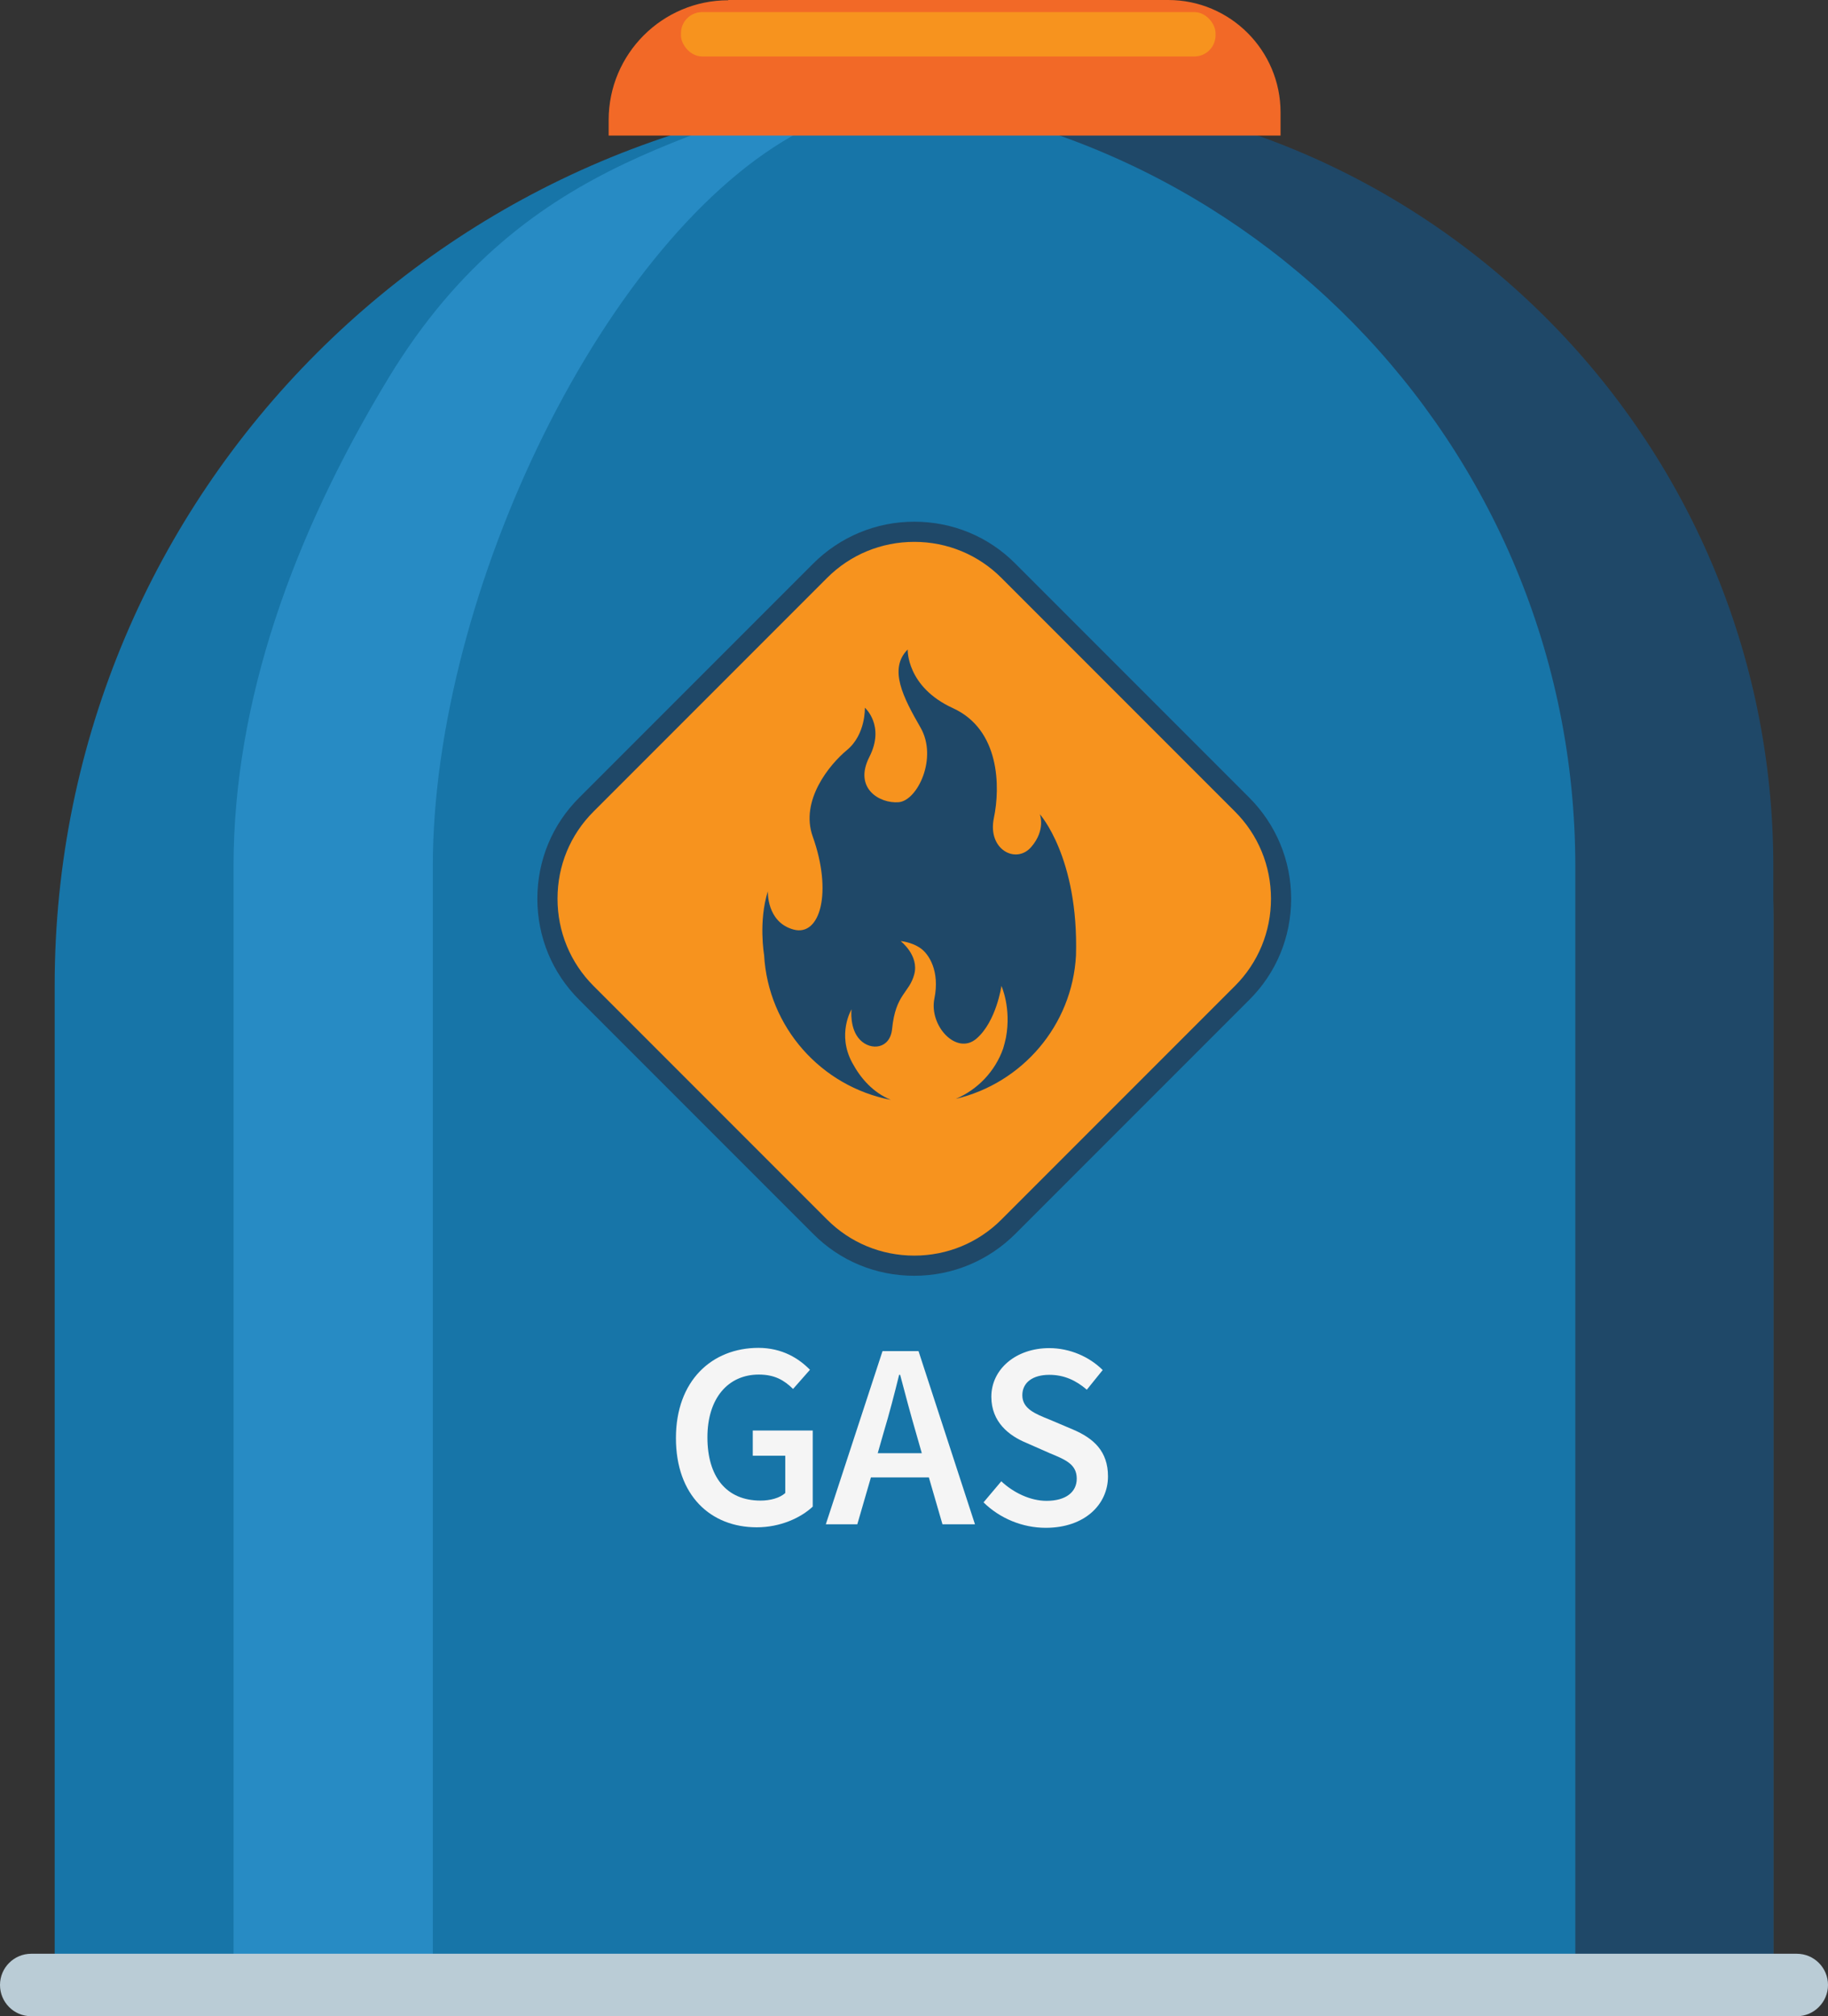 <svg viewBox="0 0 72.56 80" xmlns:xlink="http://www.w3.org/1999/xlink" xmlns="http://www.w3.org/2000/svg" id="_Слой_2">
  <rect x="0" y="0" width="72.56" height="80" fill="#333333" stroke="none"/>
  <defs>
    <style>
      .cls-1 {
        fill: #f26927;
      }

      .cls-2 {
        fill: none;
      }

      .cls-3 {
        fill: #278bc4;
      }

      .cls-4 {
        fill: #1775a8;
      }

      .cls-5 {
        fill: #baccd6;
      }

      .cls-6 {
        fill: #f5f5f5;
      }

      .cls-7 {
        fill: #f7931e;
      }

      .cls-8 {
        clip-path: url(#clippath);
      }

      .cls-9 {
        fill: #1f4868;
      }
    </style>
    <clipPath id="clippath">
      <path d="M36.28,3.62h0c18.82,0,34.11,15.28,34.11,34.11v41.55H2.17v-41.55C2.17,18.9,17.45,3.62,36.28,3.62Z" class="cls-2"></path>
    </clipPath>
  </defs>
  <g id="_Слой_1-2">
    <g>
      <g>
        <g>
          <path d="M37.65,3.62h0c18.07,0,32.74,14.67,32.74,32.74v42.92H2.17v-40.18C2.17,19.52,18.07,3.62,37.65,3.62Z" class="cls-4"></path>
          <g class="cls-8">
            <path d="M36.1,2.72l3.42-1.72-5.44,1.72c-5.44,2.86-13.09,3.1-18.66,12.28-3.8,6.27-6.15,12.83-6.15,19.38v46.55h7.91v-46.55c0-10.9,6.89-25.12,14.62-29.18l9.96-.34-5.66-2.14Z" class="cls-3"></path>
          </g>
          <path d="M39.62,3.62h-6.68c-.2,0-.39,0-.59,0,16.72.31,30.18,13.96,30.18,30.76v44.89h7.86v-44.89c0-16.99-13.77-30.77-30.77-30.77Z" class="cls-9"></path>
          <path d="M28.91,0h17.46c2.46,0,4.46,2,4.46,4.46v.92h-26.67v-.62c0-2.62,2.13-4.75,4.75-4.75Z" class="cls-1"></path>
          <path d="M71.32,80H1.24c-.69,0-1.24-.56-1.24-1.24h0c0-.69.56-1.24,1.24-1.24h70.08c.69,0,1.24.56,1.24,1.24h0c0,.68-.56,1.24-1.24,1.24Z" class="cls-5"></path>
        </g>
        <rect ry=".84" rx=".84" height="1.76" width="21.22" y=".48" x="27.03" class="cls-7"></rect>
      </g>
      <g>
        <g>
          <path d="M36.29,50.22c-1.41,0-2.74-.55-3.74-1.55h0s-9.27-9.27-9.27-9.27c-1-1-1.55-2.33-1.55-3.74s.55-2.74,1.55-3.74l9.27-9.27c1-1,2.33-1.55,3.74-1.55s2.74.55,3.74,1.55l9.27,9.27c1,1,1.55,2.33,1.55,3.74s-.55,2.74-1.55,3.74l-9.27,9.27c-1,1-2.33,1.55-3.74,1.55Z" class="cls-7"></path>
          <path d="M36.29,50.62c-1.52,0-2.95-.59-4.02-1.67l-9.27-9.27c-1.08-1.07-1.67-2.5-1.67-4.02s.59-2.95,1.67-4.02l9.27-9.27c1.07-1.07,2.5-1.67,4.02-1.67s2.95.59,4.02,1.67l9.27,9.27c1.07,1.07,1.67,2.5,1.67,4.02s-.59,2.95-1.67,4.02l-9.27,9.27c-1.07,1.07-2.5,1.67-4.02,1.67ZM36.29,21.5c-1.31,0-2.54.51-3.46,1.43l-9.27,9.27c-.93.93-1.43,2.15-1.43,3.46s.51,2.54,1.43,3.46l9.27,9.27c.92.92,2.15,1.43,3.46,1.43s2.54-.51,3.46-1.43l9.27-9.27c.92-.92,1.43-2.15,1.43-3.46s-.51-2.54-1.43-3.46l-9.27-9.27c-.92-.92-2.15-1.43-3.46-1.43Z" class="cls-9"></path>
        </g>
        <path d="M41.27,32.29s.26.63-.34,1.32-1.74.1-1.48-1.15c.26-1.24.24-3.51-1.62-4.36-1.86-.85-1.8-2.33-1.8-2.33-.77.77-.18,1.9.51,3.1s-.12,2.9-.87,2.96c-.75.06-1.8-.55-1.16-1.8.63-1.24-.18-1.95-.18-1.95,0,0,.04,1.06-.71,1.68-.69.57-1.87,2-1.36,3.43.79,2.21.3,3.99-.77,3.69s-1.01-1.52-1.01-1.52c-.38,1.2-.15,2.53-.15,2.53.16,2.87,2.27,5.22,5.03,5.75-.7-.29-1.19-.84-1.53-1.47-.62-1.14-.03-2.12-.03-2.12,0,0-.09.77.34,1.21.43.44,1.19.36,1.27-.43.14-1.4.68-1.42.88-2.17s-.54-1.32-.54-1.32c0,0,.41.03.77.27.36.24.79.93.57,2.01-.22,1.08.88,2.27,1.67,1.59.79-.68.99-2.09.99-2.09,0,0,.4.87.18,2.05-.03.15-.07.29-.11.43-.32.91-1.01,1.63-1.88,2,2.63-.62,4.62-2.91,4.77-5.69.11-3.9-1.44-5.61-1.44-5.61Z" class="cls-9"></path>
      </g>
      <g>
        <path d="M30.1,53.48c.96,0,1.62.43,2.05.87l-.67.76c-.35-.34-.72-.57-1.36-.57-1.22,0-2.04.94-2.04,2.49s.74,2.51,2.11,2.51c.38,0,.76-.1.98-.3v-1.48h-1.29v-1h2.38v3.02c-.47.44-1.28.82-2.22.82-1.83,0-3.21-1.26-3.21-3.54s1.43-3.58,3.28-3.58Z" class="cls-6"></path>
        <path d="M36.87,58.62h-2.3l-.54,1.86h-1.25l2.25-6.87h1.43l2.24,6.87h-1.29l-.54-1.86ZM36.59,57.66l-.24-.84c-.21-.72-.42-1.51-.62-2.27h-.04c-.19.77-.39,1.54-.61,2.27l-.24.84h1.75Z" class="cls-6"></path>
        <path d="M39.74,58.77c.49.46,1.16.78,1.8.78.77,0,1.2-.35,1.2-.88,0-.57-.44-.75-1.07-1.01l-.93-.41c-.68-.28-1.39-.82-1.39-1.83,0-1.09.97-1.93,2.3-1.93.81,0,1.59.34,2.12.87l-.63.78c-.43-.37-.9-.59-1.49-.59-.65,0-1.07.3-1.07.81,0,.54.52.74,1.09.97l.92.39c.82.35,1.39.86,1.39,1.86,0,1.11-.92,2.04-2.47,2.04-.92,0-1.82-.37-2.47-1.01l.7-.83Z" class="cls-6"></path>
      </g>
    </g>
  </g>
</svg>